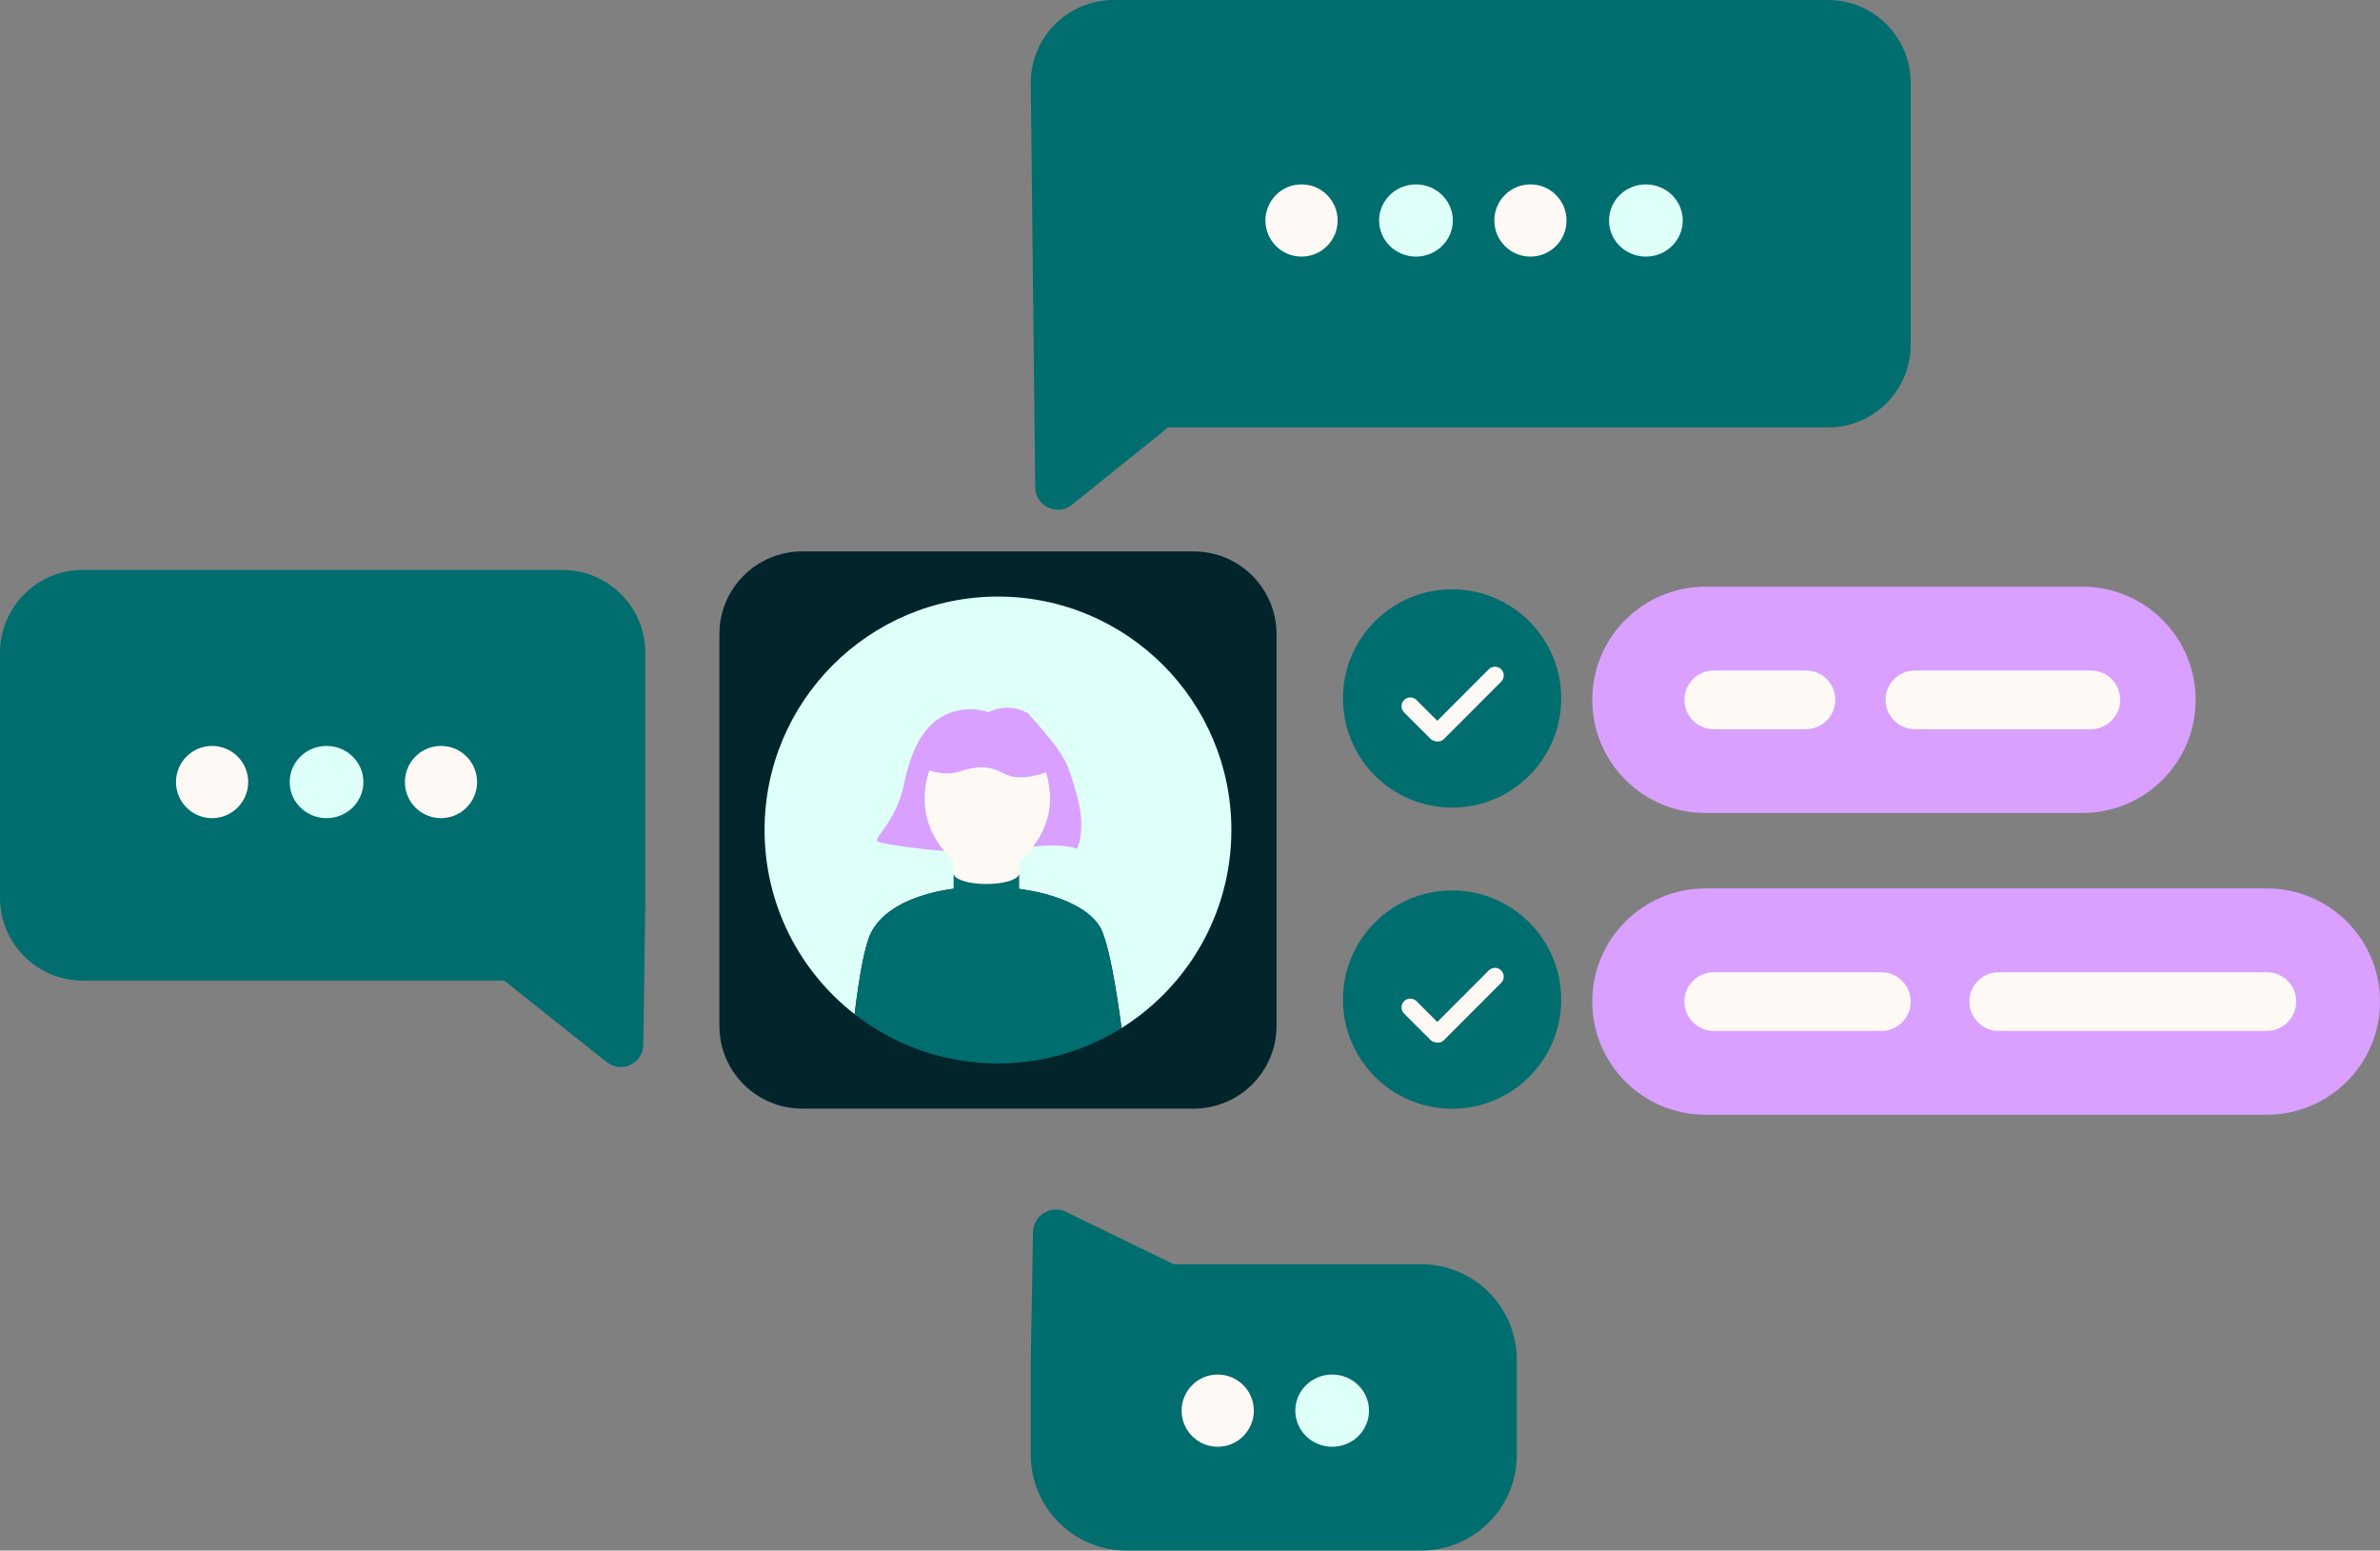 <svg width="284" height="185" viewBox="0 0 284 185" fill="none" xmlns="http://www.w3.org/2000/svg">
<rect x="0" y="0" width="284" height="185" fill="#808080" stroke="none"/>
<g clip-path="url(#clip0_2987_15337)">
<path d="M85.843 75.671C85.843 70.213 90.268 65.789 95.726 65.789H142.444C147.902 65.789 152.327 70.213 152.327 75.671V122.39C152.327 127.848 147.902 132.273 142.444 132.273H95.726C90.268 132.273 85.843 127.848 85.843 122.39V75.671Z" fill="#02242B"/>
<path d="M190 83.5C190 76.044 196.044 70 203.5 70H248.5C255.956 70 262 76.044 262 83.5C262 90.956 255.956 97 248.5 97H203.5C196.044 97 190 90.956 190 83.5Z" fill="#D9A0FF"/>
<path d="M201 83.5C201 81.567 202.567 80 204.5 80H215.5C217.433 80 219 81.567 219 83.5C219 85.433 217.433 87 215.5 87H204.5C202.567 87 201 85.433 201 83.5Z" fill="#FFF9F6"/>
<path d="M225 83.5C225 81.567 226.567 80 228.5 80H249.5C251.433 80 253 81.567 253 83.5C253 85.433 251.433 87 249.5 87H228.5C226.567 87 225 85.433 225 83.5Z" fill="#FFF9F6"/>
<path d="M173.273 96.355C180.465 96.355 186.295 90.525 186.295 83.334C186.295 76.142 180.465 70.312 173.273 70.312C166.082 70.312 160.252 76.142 160.252 83.334C160.252 90.525 166.082 96.355 173.273 96.355Z" fill="#006D6F"/>
<path fill-rule="evenodd" clip-rule="evenodd" d="M171.512 86.001L177.653 79.852C178.061 79.443 178.724 79.443 179.133 79.851C179.542 80.26 179.543 80.923 179.134 81.332L172.307 88.169C172.007 88.469 171.57 88.549 171.196 88.409C171.006 88.368 170.824 88.274 170.676 88.126L167.549 85.003C167.14 84.594 167.139 83.931 167.548 83.522C167.956 83.113 168.619 83.113 169.028 83.521L171.512 86.001Z" fill="#FFF9F6"/>
<path d="M190 119.5C190 112.044 196.044 106 203.5 106H270.5C277.956 106 284 112.044 284 119.5C284 126.956 277.956 133 270.5 133H203.5C196.044 133 190 126.956 190 119.5Z" fill="#D9A0FF"/>
<path d="M235 119.5C235 117.567 236.567 116 238.5 116H270.5C272.433 116 274 117.567 274 119.5C274 121.433 272.433 123 270.5 123H238.5C236.567 123 235 121.433 235 119.5Z" fill="#FFF9F6"/>
<path d="M201 119.5C201 117.567 202.567 116 204.5 116H224.5C226.433 116 228 117.567 228 119.5C228 121.433 226.433 123 224.5 123H204.5C202.567 123 201 121.433 201 119.5Z" fill="#FFF9F6"/>
<path d="M173.273 132.286C180.465 132.286 186.295 126.456 186.295 119.264C186.295 112.072 180.465 106.243 173.273 106.243C166.082 106.243 160.252 112.072 160.252 119.264C160.252 126.456 166.082 132.286 173.273 132.286Z" fill="#006D6F"/>
<path fill-rule="evenodd" clip-rule="evenodd" d="M171.511 121.933L177.653 115.783C178.061 115.373 178.724 115.373 179.133 115.781C179.542 116.19 179.543 116.853 179.134 117.262L172.307 124.099C172.01 124.396 171.579 124.478 171.208 124.343C171.013 124.304 170.827 124.209 170.676 124.058L167.549 120.935C167.14 120.526 167.139 119.864 167.548 119.454C167.956 119.045 168.619 119.045 169.028 119.453L171.511 121.933Z" fill="#FFF9F6"/>
<path fill-rule="evenodd" clip-rule="evenodd" d="M132.883 0C127.425 0 123 4.425 123 9.883L123.529 58.171C123.572 60.412 126.17 61.625 127.917 60.221L139.38 51H218.117C223.575 51 228 46.575 228 41.117V9.883C228 4.425 223.575 0 218.117 0H132.883Z" fill="#006D6F"/>
<path d="M159.616 26.308C159.616 28.687 157.687 30.616 155.308 30.616C152.929 30.616 151 28.687 151 26.308C151 23.929 152.929 22 155.308 22C157.687 22 159.616 23.929 159.616 26.308Z" fill="#FFF9F6"/>
<path d="M173.364 26.308C173.364 28.687 171.394 30.616 168.965 30.616C166.535 30.616 164.565 28.687 164.565 26.308C164.565 23.929 166.535 22 168.965 22C171.394 22 173.364 23.929 173.364 26.308Z" fill="#DFFFF9"/>
<path d="M200.799 26.308C200.799 28.687 198.829 30.616 196.4 30.616C193.97 30.616 192 28.687 192 26.308C192 23.929 193.97 22 196.4 22C198.829 22 200.799 23.929 200.799 26.308Z" fill="#DFFFF9"/>
<path d="M186.93 26.308C186.93 28.687 185.002 30.616 182.622 30.616C180.243 30.616 178.314 28.687 178.314 26.308C178.314 23.929 180.243 22 182.622 22C185.002 22 186.93 23.929 186.93 26.308Z" fill="#FFF9F6"/>
<path fill-rule="evenodd" clip-rule="evenodd" d="M123 162.261L123.268 147.01C123.281 145.022 125.413 143.717 127.214 144.594L140.037 150.839H169.578C175.886 150.839 181 155.953 181 162.261V173.578C181 179.886 175.886 185 169.578 185H134.422C128.114 185 123 179.886 123 173.578V162.261Z" fill="#006D6F"/>
<path d="M149.616 168.308C149.616 170.687 147.687 172.616 145.308 172.616C142.929 172.616 141 170.687 141 168.308C141 165.929 142.929 164 145.308 164C147.687 164 149.616 165.929 149.616 168.308Z" fill="#FFF9F6"/>
<path d="M163.364 168.308C163.364 170.687 161.394 172.616 158.965 172.616C156.535 172.616 154.565 170.687 154.565 168.308C154.565 165.929 156.535 164 158.965 164C161.394 164 163.364 165.929 163.364 168.308Z" fill="#DFFFF9"/>
<path d="M9.883 68C4.425 68 0 72.425 0 77.883V107.117C0 112.575 4.425 117 9.883 117H60.164L72.389 126.721C74.142 128.116 76.734 126.888 76.765 124.647L77 107.767C77.002 107.68 76.999 107.595 76.992 107.511C76.997 107.38 77 107.249 77 107.117V77.883C77 72.425 72.575 68 67.117 68H9.883Z" fill="#006D6F"/>
<path d="M48.315 93.308C48.315 95.687 50.243 97.616 52.623 97.616C55.002 97.616 56.93 95.687 56.93 93.308C56.93 90.929 55.002 89 52.623 89C50.243 89 48.315 90.929 48.315 93.308Z" fill="#FFF9F6"/>
<path d="M34.566 93.308C34.566 95.687 36.536 97.616 38.965 97.616C41.395 97.616 43.365 95.687 43.365 93.308C43.365 90.929 41.395 89 38.965 89C36.536 89 34.566 90.929 34.566 93.308Z" fill="#DFFFF9"/>
<path d="M21 93.308C21 95.687 22.929 97.616 25.308 97.616C27.687 97.616 29.616 95.687 29.616 93.308C29.616 90.929 27.687 89 25.308 89C22.929 89 21 90.929 21 93.308Z" fill="#FFF9F6"/>
<path d="M146.937 99.031C146.937 83.648 134.468 71.179 119.085 71.179C103.702 71.179 91.234 83.648 91.234 99.031C91.234 107.964 95.439 115.912 101.978 121.008C102.547 116.321 103.205 112.701 103.965 111.239C108.037 103.404 128.983 104.555 131.568 111.239C132.38 113.338 133.144 117.528 133.83 122.661C141.7 117.739 146.937 108.997 146.937 99.031Z" fill="#DFFFF9"/>
<path d="M115.042 84.656C116.621 84.462 117.934 84.99 117.934 84.99C117.934 84.99 120.092 83.685 122.679 85.105C127.339 90.365 127.368 90.844 128.519 94.988C129.669 99.131 128.519 101.277 128.519 101.277C128.519 101.277 126.722 100.378 121.331 101.277C117.855 102.517 105.17 100.839 104.71 100.378C104.25 99.918 106.934 98.013 107.855 93.64C108.775 89.267 110.445 85.222 115.042 84.656Z" fill="#D9A0FF"/>
<path d="M121.617 102.253H113.791V108.468H121.617V102.253Z" fill="#FFF9F6"/>
<path d="M103.965 111.239C103.205 112.701 102.547 116.324 101.978 121.008C103.449 122.154 105.037 123.158 106.724 123.996C110.449 125.844 114.645 126.882 119.085 126.882C124.501 126.882 129.554 125.335 133.83 122.661C133.144 117.528 132.38 113.338 131.568 111.239C128.983 104.555 108.037 103.404 103.965 111.239Z" fill="#006D6F"/>
<path d="M117.819 104.325C120.826 104.325 125.3 100.305 125.3 95.348C125.3 90.39 121.951 86.371 117.819 86.371C113.688 86.371 110.338 90.39 110.338 95.348C110.338 100.305 114.443 104.325 117.819 104.325Z" fill="#FFF9F6"/>
<path d="M125.374 91.888C125.374 91.888 123.128 93.076 120.788 92.649C119.209 92.359 118.452 90.735 114.368 92.086C112.571 92.68 110.101 91.69 110.101 91.69L113.765 85.554H122.258L125.374 91.888Z" fill="#D9A0FF"/>
<path d="M117.704 105.475C115.662 105.475 113.989 104.969 113.809 104.324H113.791V108.007H121.617V104.324H121.599C121.419 104.969 119.746 105.475 117.704 105.475Z" fill="#006D6F"/>
</g>
<defs>
<clipPath id="clip0_2987_15337">
<rect width="284" height="185" fill="white"/>
</clipPath>
</defs>
</svg>
